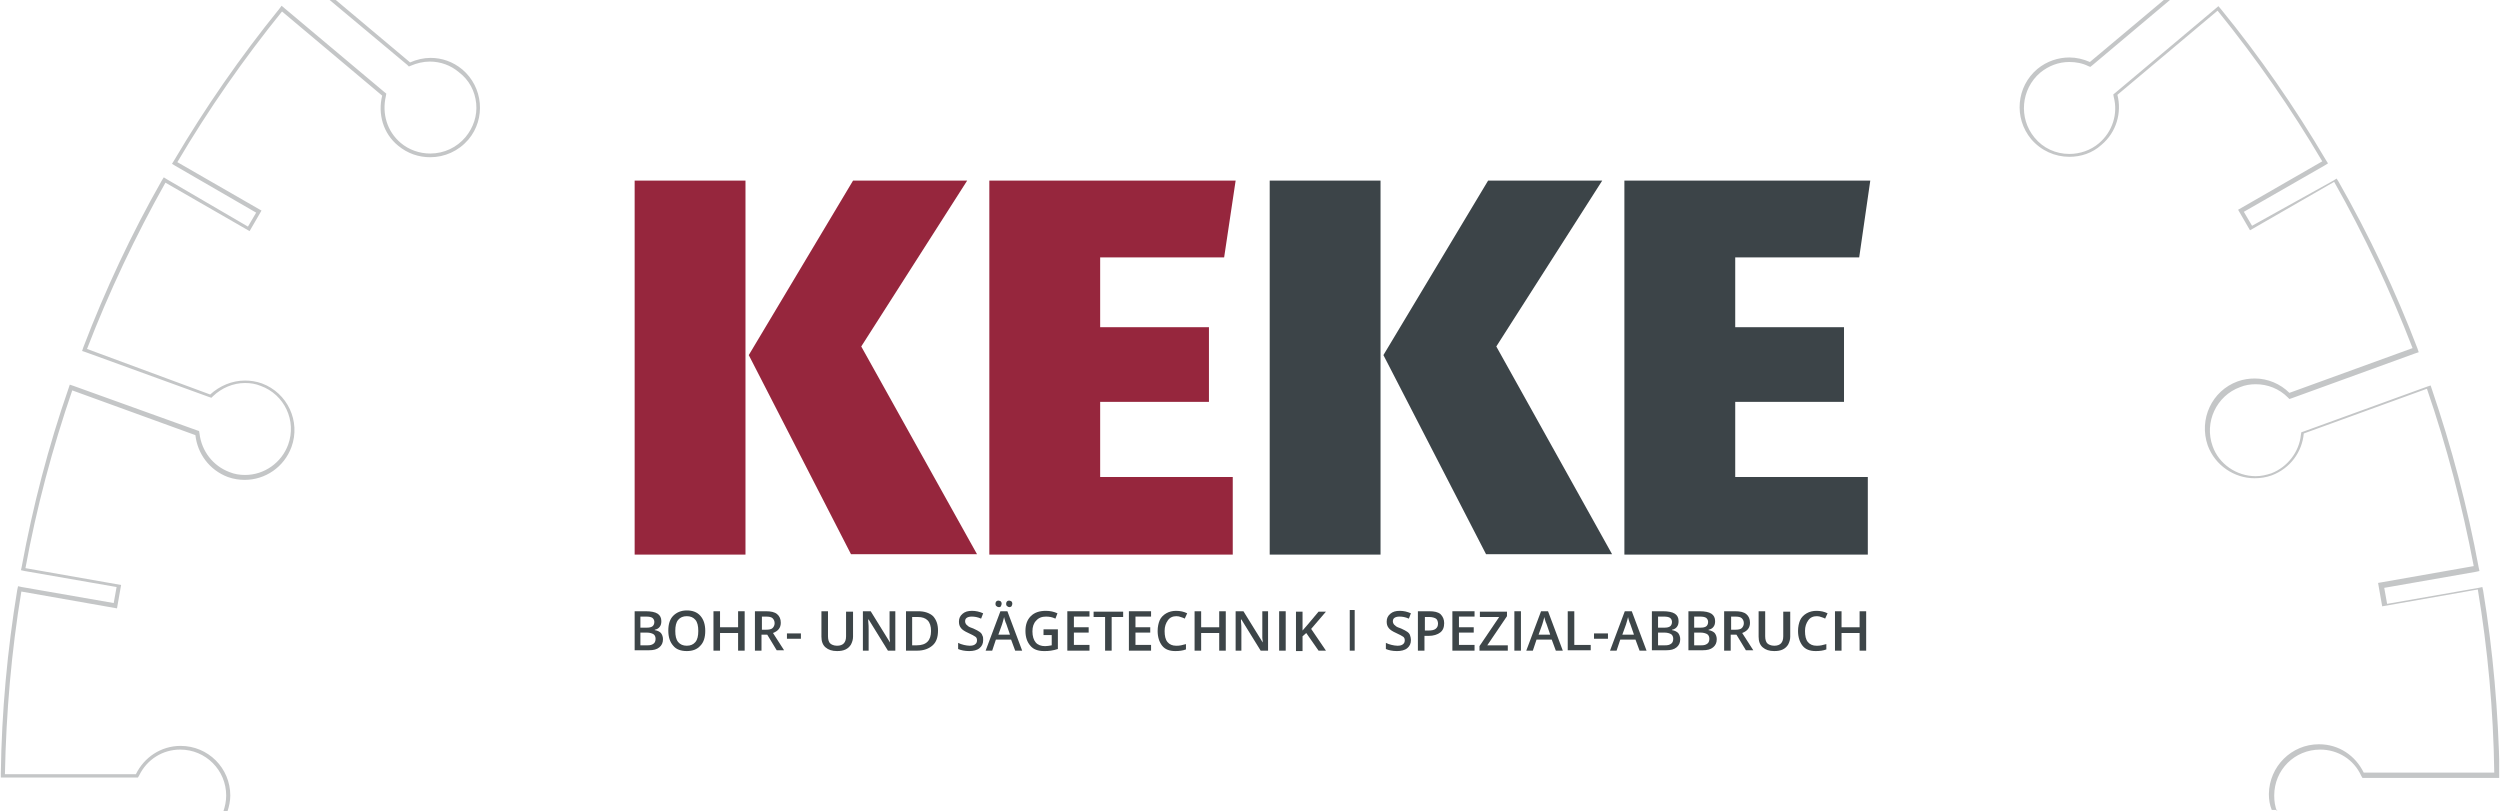 <?xml version="1.0" encoding="utf-8"?>
<!-- Generator: Adobe Illustrator 22.0.1, SVG Export Plug-In . SVG Version: 6.00 Build 0)  -->
<svg version="1.1" id="Ebene_1" xmlns="http://www.w3.org/2000/svg" xmlns:xlink="http://www.w3.org/1999/xlink" x="0px" y="0px"
	 viewBox="0 0 609 197.6" style="enable-background:new 0 0 609 197.6;" xml:space="preserve">
<style type="text/css">
	.st0{clip-path:url(#SVGID_2_);fill:#C4C6C7;}
	.st1{enable-background:new    ;}
	.st2{fill:#3D4548;}
	.st3{fill:none;stroke:#3D4548;stroke-width:1.2;}
	.st4{fill:#96263D;}
	.st5{fill:#3C4448;}
</style>
<g>
	<g>
		<defs>
			<rect id="SVGID_1_" x="0.2" width="608.6" height="197.7"/>
		</defs>
		<clipPath id="SVGID_2_">
			<use xlink:href="#SVGID_1_"  style="overflow:visible;"/>
		</clipPath>
		<path class="st0" d="M554.7,197.7c-0.5-1.2-0.7-2.5-0.7-3.9c0-6.3,5-11.2,11.2-11.2c4.3,0,8.2,2.4,10,6.4l0.3,0.5h0.6h31.8h1v-0.9
			c-0.3-15.1-1.6-30.1-4-44.7l-0.2-0.9l-0.9,0.2l-22.3,3.9l-0.7-3.9l22.3-3.9l0.9-0.2l-0.2-0.9c-2.7-14.7-6.6-29.3-11.4-43.4
			l-0.3-0.9l-0.9,0.3l-30,10.9l-0.6,0.2l-0.1,0.6c-0.4,4.2-3.3,7.9-7.2,9.4c-1.2,0.4-2.5,0.7-3.8,0.7c-4.7,0-9-3-10.5-7.3
			c-2.1-5.8,0.9-12.3,6.7-14.4c1.2-0.5,2.5-0.7,3.8-0.7c2.9,0,5.7,1.1,7.8,3.2l0.4,0.4l0.6-0.2l30-10.9l0.9-0.3l-0.3-0.9
			c-5.3-13.9-11.8-27.6-19.2-40.6l-0.5-0.8l-0.8,0.5l-19.8,11l-2-3.4l19.7-11.3l0.8-0.5l-0.5-0.8C559,26.1,550.4,13.7,541,2.2
			l-0.6-0.7l-0.7,0.6l-24.4,20.5l-0.5,0.4l0.1,0.6c1.1,4.1-0.3,8.5-3.6,11.3c-2,1.7-4.6,2.6-7.2,2.6c-3.3,0-6.4-1.4-8.5-4
			c-3.9-4.7-3.3-11.8,1.4-15.8c2.1-1.7,4.5-2.6,7.1-2.6c1.6,0,3.2,0.3,4.6,1l0.5,0.2l0.5-0.4L528.6,0h-1.5l-18,15.1
			c-1.6-0.7-3.3-1.1-5-1.1c-2.7,0-5.5,0.9-7.8,2.8c-5.1,4.3-5.8,11.9-1.5,17.1c2.4,2.8,5.8,4.3,9.3,4.3c2.8,0,5.6-0.9,7.8-2.9
			c3.7-3.1,5-7.9,3.9-12.2l24.4-20.5c9.4,11.6,17.9,23.8,25.5,36.7l-20.5,11.8l2.9,5l20.5-11.8c7.3,12.9,13.7,26.5,19.1,40.5
			l-30,10.9c-2.2-2.2-5.3-3.5-8.4-3.5c-1.4,0-2.8,0.2-4.2,0.7c-6.3,2.3-9.5,9.2-7.3,15.6c1.8,4.9,6.5,8,11.4,8
			c1.4,0,2.8-0.2,4.2-0.7c4.5-1.7,7.4-5.7,7.8-10.2l30-10.9c4.8,14,8.6,28.4,11.4,43.2l-23.3,4.1l1,5.7l23.3-4.1
			c2.4,14.5,3.8,29.4,4,44.6h-31.8c-2-4.1-6-6.9-10.9-6.9c-6.7,0-12.1,5.4-12.2,12.1c0,1.4,0.2,2.7,0.7,3.9h1.3V197.7z M116,25.2
			c0.3,3-0.7,5.9-2.6,8.2c-2.1,2.5-5.2,4-8.6,4c-2.6,0-5.2-0.9-7.2-2.6C94.3,32,93,27.7,94,23.4l0.1-0.6l-0.5-0.4L69.3,2l-0.7-0.6
			L68,2.2c-9.4,11.6-18,24-25.6,36.9l-0.5,0.8l0.8,0.5l19.7,11.4l-2,3.4L40.7,43.7l-0.8-0.5L39.4,44C32,57,25.6,70.7,20.3,84.6
			L20,85.5l0.9,0.3l30,10.9l0.6,0.2l0.4-0.4c2.1-2,4.9-3.2,7.8-3.2c1.3,0,2.6,0.2,3.8,0.7c5.8,2.1,8.8,8.5,6.7,14.3
			c-1.6,4.4-5.8,7.4-10.5,7.4c-1.3,0-2.6-0.2-3.8-0.7c-4-1.5-6.8-5.1-7.3-9.4l-0.1-0.6l-0.6-0.2L17.9,94L17,93.7l-0.3,0.9
			C11.8,108.7,8,123.3,5.3,138l-0.2,0.9l0.9,0.2l22.4,3.9l-0.7,3.9L5.3,143l-0.9-0.2l-0.2,0.9c-2.4,14.6-3.8,29.6-4,44.7v1h1H33h0.6
			l0.3-0.5c1.9-3.9,5.7-6.3,10-6.3c6.2,0,11.2,5,11.2,11.2c0,1.4-0.3,2.7-0.7,3.9h1c0.4-1.2,0.7-2.6,0.7-3.9
			c0-6.7-5.4-12.1-12.1-12.1c-4.8,0-8.9,2.8-10.9,6.9H1.2c0.3-15.1,1.6-30,4-44.5l23.3,4.1l1-5.7l-23.3-4.1
			c2.7-14.8,6.6-29.3,11.4-43.3l30,10.9c0.5,4.5,3.4,8.5,7.9,10.2c1.4,0.5,2.8,0.7,4.1,0.7c5,0,9.6-3.1,11.4-8
			c2.3-6.3-1-13.2-7.2-15.5c-1.4-0.5-2.8-0.7-4.1-0.7c-3.2,0-6.2,1.3-8.5,3.4L21.2,85C26.6,71,33,57.5,40.3,44.5l20.5,11.8l2.9-5
			L43.2,39.5c7.6-12.9,16.2-25.2,25.5-36.7l24.4,20.5c-1.1,4.4,0.2,9.2,3.9,12.2c2.3,1.9,5,2.8,7.8,2.8c3.5,0,6.9-1.5,9.3-4.3
			c4.3-5.1,3.6-12.8-1.5-17.1c-2.3-1.9-5-2.8-7.7-2.8c-1.7,0-3.4,0.4-5,1.1L81.8,0h-1.5l18.9,15.8l0.4,0.4l0.5-0.2
			c1.4-0.6,3-1,4.6-1c2.6,0,5.1,0.9,7.1,2.6C114.3,19.5,115.7,22.2,116,25.2"/>
	</g>
</g>
<g class="st1">
	<path class="st2" d="M154.5,148.9h2.8c1.3,0,2.3,0.2,2.9,0.6c0.6,0.4,0.9,1,0.9,1.8c0,0.6-0.1,1-0.4,1.4c-0.3,0.4-0.7,0.6-1.2,0.7
		v0.1c0.7,0.1,1.2,0.4,1.5,0.7c0.3,0.4,0.5,0.9,0.5,1.5c0,0.9-0.3,1.5-0.9,2c-0.6,0.5-1.4,0.7-2.5,0.7h-3.5V148.9z M156,152.9h1.5
		c0.7,0,1.1-0.1,1.4-0.3c0.3-0.2,0.5-0.6,0.5-1.1c0-0.4-0.2-0.8-0.5-1c-0.3-0.2-0.8-0.3-1.5-0.3H156V152.9z M156,154.2v3h1.7
		c0.7,0,1.1-0.1,1.5-0.4c0.3-0.2,0.5-0.6,0.5-1.2c0-0.5-0.2-0.9-0.5-1.1c-0.3-0.2-0.9-0.4-1.6-0.4H156z"/>
	<path class="st2" d="M171.8,153.7c0,1.6-0.4,2.8-1.2,3.6c-0.8,0.9-1.9,1.3-3.3,1.3c-1.4,0-2.6-0.4-3.3-1.3
		c-0.8-0.9-1.2-2.1-1.2-3.7c0-1.6,0.4-2.8,1.2-3.6c0.8-0.8,1.9-1.3,3.3-1.3c1.4,0,2.5,0.4,3.3,1.3S171.8,152.1,171.8,153.7z
		 M164.5,153.7c0,1.2,0.2,2.1,0.7,2.7s1.2,0.9,2.1,0.9c0.9,0,1.6-0.3,2.1-0.9c0.5-0.6,0.7-1.5,0.7-2.7c0-1.2-0.2-2.1-0.7-2.7
		c-0.5-0.6-1.2-0.9-2.1-0.9c-0.9,0-1.6,0.3-2.1,0.9C164.7,151.6,164.5,152.5,164.5,153.7z"/>
	<path class="st2" d="M181.4,158.5h-1.6v-4.3h-4.4v4.3h-1.6v-9.6h1.6v3.9h4.4v-3.9h1.6V158.5z"/>
	<path class="st2" d="M185.5,154.7v3.8h-1.6v-9.6h2.7c1.2,0,2.1,0.2,2.7,0.7c0.6,0.5,0.9,1.2,0.9,2.1c0,1.2-0.6,2-1.9,2.5l2.7,4.2
		h-1.8l-2.3-3.8H185.5z M185.5,153.4h1.1c0.7,0,1.3-0.1,1.6-0.4s0.5-0.7,0.5-1.2c0-0.5-0.2-0.9-0.5-1.2s-0.9-0.4-1.6-0.4h-1V153.4z"
		/>
	<path class="st2" d="M191.7,155.6v-1.3h3.4v1.3H191.7z"/>
	<path class="st2" d="M207.8,148.9v6.2c0,0.7-0.2,1.3-0.5,1.9c-0.3,0.5-0.7,0.9-1.3,1.2c-0.6,0.3-1.3,0.4-2.1,0.4
		c-1.2,0-2.1-0.3-2.8-0.9c-0.7-0.6-1-1.5-1-2.6v-6.2h1.6v6.1c0,0.8,0.2,1.4,0.5,1.7s0.9,0.6,1.7,0.6c1.5,0,2.2-0.8,2.2-2.3v-6H207.8
		z"/>
	<path class="st2" d="M218.2,158.5h-1.9l-4.7-7.6h-0.1l0,0.4c0.1,0.8,0.1,1.6,0.1,2.2v5h-1.4v-9.6h1.9l4.7,7.6h0
		c0-0.1,0-0.5-0.1-1.1c0-0.6,0-1.1,0-1.5v-5h1.4V158.5z"/>
	<path class="st2" d="M228.5,153.6c0,1.6-0.4,2.8-1.3,3.6c-0.9,0.8-2.1,1.3-3.8,1.3h-2.7v-9.6h3c1.5,0,2.7,0.4,3.6,1.2
		C228.1,151,228.5,152.1,228.5,153.6z M226.8,153.7c0-2.3-1.1-3.4-3.2-3.4h-1.4v6.9h1.1C225.7,157.2,226.8,156,226.8,153.7z"/>
	<path class="st2" d="M239.5,155.9c0,0.9-0.3,1.5-0.9,2c-0.6,0.5-1.5,0.7-2.5,0.7c-1.1,0-2-0.2-2.7-0.5v-1.5
		c0.4,0.2,0.9,0.4,1.4,0.5c0.5,0.1,0.9,0.2,1.4,0.2c0.6,0,1.1-0.1,1.4-0.4c0.3-0.2,0.4-0.6,0.4-0.9c0-0.4-0.1-0.7-0.4-0.9
		c-0.3-0.2-0.8-0.5-1.7-0.9c-0.9-0.4-1.5-0.8-1.8-1.2c-0.4-0.5-0.5-1-0.5-1.6c0-0.8,0.3-1.4,0.9-1.9c0.6-0.5,1.3-0.7,2.3-0.7
		c0.9,0,1.8,0.2,2.7,0.6l-0.5,1.3c-0.9-0.4-1.6-0.5-2.3-0.5c-0.5,0-0.9,0.1-1.2,0.3c-0.3,0.2-0.4,0.5-0.4,0.9c0,0.2,0.1,0.5,0.2,0.6
		c0.1,0.2,0.3,0.3,0.5,0.5c0.2,0.2,0.7,0.4,1.3,0.6c0.7,0.3,1.2,0.6,1.5,0.8s0.6,0.5,0.7,0.9C239.5,155.1,239.5,155.5,239.5,155.9z"
		/>
	<path class="st2" d="M247.3,158.5l-1-2.7h-3.7l-0.9,2.7h-1.6l3.6-9.6h1.7l3.6,9.6H247.3z M242.5,147.1c0-0.3,0.1-0.5,0.2-0.6
		s0.3-0.2,0.5-0.2c0.2,0,0.4,0.1,0.6,0.2c0.1,0.1,0.2,0.3,0.2,0.6c0,0.2-0.1,0.4-0.2,0.6s-0.3,0.2-0.5,0.2c-0.2,0-0.4-0.1-0.5-0.2
		C242.6,147.6,242.5,147.4,242.5,147.1z M246,154.5l-0.9-2.6c-0.1-0.2-0.2-0.4-0.3-0.8s-0.2-0.6-0.2-0.8c-0.1,0.5-0.3,1.1-0.5,1.8
		l-0.9,2.5H246z M245.1,147.1c0-0.3,0.1-0.5,0.2-0.6c0.1-0.1,0.3-0.2,0.5-0.2c0.2,0,0.4,0.1,0.6,0.2c0.1,0.1,0.2,0.3,0.2,0.6
		c0,0.2-0.1,0.4-0.2,0.6c-0.1,0.1-0.3,0.2-0.5,0.2c-0.2,0-0.4-0.1-0.5-0.2C245.2,147.6,245.1,147.4,245.1,147.1z"/>
	<path class="st2" d="M254.2,153.3h3.5v4.8c-0.6,0.2-1.1,0.3-1.7,0.4c-0.5,0.1-1.1,0.1-1.7,0.1c-1.4,0-2.6-0.4-3.3-1.3
		c-0.8-0.9-1.2-2.1-1.2-3.6c0-1.5,0.4-2.7,1.3-3.6c0.9-0.9,2.1-1.3,3.7-1.3c1,0,1.9,0.2,2.8,0.6l-0.5,1.3c-0.8-0.4-1.6-0.5-2.3-0.5
		c-1,0-1.8,0.3-2.4,1c-0.6,0.6-0.9,1.5-0.9,2.6c0,1.2,0.3,2.1,0.8,2.7s1.3,0.9,2.3,0.9c0.5,0,1-0.1,1.6-0.2v-2.5h-2V153.3z"/>
	<path class="st2" d="M265.4,158.5H260v-9.6h5.4v1.3h-3.8v2.6h3.6v1.3h-3.6v3h3.8V158.5z"/>
	<path class="st2" d="M270.8,158.5h-1.6v-8.2h-2.8v-1.3h7.2v1.3h-2.8V158.5z"/>
	<path class="st2" d="M280.5,158.5H275v-9.6h5.4v1.3h-3.8v2.6h3.6v1.3h-3.6v3h3.8V158.5z"/>
	<path class="st2" d="M286.6,150.1c-0.9,0-1.6,0.3-2.1,1s-0.8,1.5-0.8,2.6c0,1.2,0.2,2.1,0.7,2.7s1.2,0.9,2.1,0.9
		c0.4,0,0.8,0,1.2-0.1c0.4-0.1,0.8-0.2,1.2-0.3v1.3c-0.8,0.3-1.6,0.4-2.6,0.4c-1.4,0-2.5-0.4-3.2-1.3s-1.1-2.1-1.1-3.6
		c0-1,0.2-1.9,0.5-2.6s0.9-1.3,1.6-1.7c0.7-0.4,1.5-0.6,2.4-0.6c1,0,1.9,0.2,2.7,0.6l-0.6,1.3c-0.3-0.2-0.7-0.3-1-0.4
		C287.4,150.2,287,150.1,286.6,150.1z"/>
	<path class="st2" d="M298.6,158.5H297v-4.3h-4.4v4.3H291v-9.6h1.6v3.9h4.4v-3.9h1.6V158.5z"/>
	<path class="st2" d="M309,158.5h-1.9l-4.7-7.6h-0.1l0,0.4c0.1,0.8,0.1,1.6,0.1,2.2v5h-1.4v-9.6h1.9l4.7,7.6h0c0-0.1,0-0.5-0.1-1.1
		c0-0.6,0-1.1,0-1.5v-5h1.4V158.5z"/>
	<path class="st2" d="M311.6,158.5v-9.6h1.6v9.6H311.6z"/>
	<path class="st2" d="M323,158.5h-1.8l-3-4.3l-0.9,0.8v3.6h-1.6v-9.6h1.6v4.6c0.4-0.5,0.9-1,1.3-1.5l2.6-3.1h1.8
		c-1.7,2-2.9,3.4-3.6,4.2L323,158.5z"/>
	<path class="st2" d="M343.7,155.9c0,0.9-0.3,1.5-0.9,2c-0.6,0.5-1.5,0.7-2.5,0.7c-1.1,0-2-0.2-2.7-0.5v-1.5
		c0.4,0.2,0.9,0.4,1.4,0.5c0.5,0.1,0.9,0.2,1.4,0.2c0.6,0,1.1-0.1,1.4-0.4c0.3-0.2,0.4-0.6,0.4-0.9c0-0.4-0.1-0.7-0.4-0.9
		c-0.3-0.2-0.8-0.5-1.7-0.9c-0.9-0.4-1.5-0.8-1.8-1.2c-0.4-0.5-0.5-1-0.5-1.6c0-0.8,0.3-1.4,0.9-1.9c0.6-0.5,1.3-0.7,2.3-0.7
		c0.9,0,1.8,0.2,2.7,0.6l-0.5,1.3c-0.9-0.4-1.6-0.5-2.3-0.5c-0.5,0-0.9,0.1-1.2,0.3c-0.3,0.2-0.4,0.5-0.4,0.9c0,0.2,0.1,0.5,0.2,0.6
		c0.1,0.2,0.3,0.3,0.5,0.5c0.2,0.2,0.7,0.4,1.3,0.6c0.7,0.3,1.2,0.6,1.5,0.8s0.6,0.5,0.7,0.9C343.6,155.1,343.7,155.5,343.7,155.9z"
		/>
	<path class="st2" d="M351.8,151.8c0,1-0.3,1.8-1,2.3c-0.7,0.5-1.6,0.8-2.8,0.8h-1v3.6h-1.6v-9.6h2.8c1.2,0,2.1,0.2,2.7,0.7
		C351.5,150.2,351.8,150.9,351.8,151.8z M347.1,153.6h0.8c0.8,0,1.4-0.1,1.8-0.4c0.4-0.3,0.6-0.7,0.6-1.3c0-0.5-0.2-1-0.5-1.2
		s-0.9-0.4-1.6-0.4h-1.1V153.6z"/>
	<path class="st2" d="M359.2,158.5h-5.4v-9.6h5.4v1.3h-3.8v2.6h3.6v1.3h-3.6v3h3.8V158.5z"/>
	<path class="st2" d="M367.2,158.5h-6.8v-1.1l4.8-7.1h-4.7v-1.3h6.6v1.1l-4.8,7.1h5V158.5z"/>
	<path class="st2" d="M368.9,158.5v-9.6h1.6v9.6H368.9z"/>
	<path class="st2" d="M379,158.5l-1-2.7h-3.7l-0.9,2.7h-1.6l3.6-9.6h1.7l3.6,9.6H379z M377.6,154.5l-0.9-2.6
		c-0.1-0.2-0.2-0.4-0.3-0.8s-0.2-0.6-0.2-0.8c-0.1,0.5-0.3,1.1-0.5,1.8l-0.9,2.5H377.6z"/>
	<path class="st2" d="M381.9,158.5v-9.6h1.6v8.2h4v1.3H381.9z"/>
	<path class="st2" d="M388.3,155.6v-1.3h3.4v1.3H388.3z"/>
	<path class="st2" d="M399.4,158.5l-1-2.7h-3.7l-0.9,2.7h-1.6l3.6-9.6h1.7l3.6,9.6H399.4z M398,154.5l-0.9-2.6
		c-0.1-0.2-0.2-0.4-0.3-0.8s-0.2-0.6-0.2-0.8c-0.1,0.5-0.3,1.1-0.5,1.8l-0.9,2.5H398z"/>
	<path class="st2" d="M402.3,148.9h2.8c1.3,0,2.3,0.2,2.9,0.6c0.6,0.4,0.9,1,0.9,1.8c0,0.6-0.1,1-0.4,1.4c-0.3,0.4-0.7,0.6-1.2,0.7
		v0.1c0.7,0.1,1.2,0.4,1.5,0.7c0.3,0.4,0.5,0.9,0.5,1.5c0,0.9-0.3,1.5-0.9,2s-1.4,0.7-2.5,0.7h-3.5V148.9z M403.9,152.9h1.5
		c0.7,0,1.1-0.1,1.4-0.3s0.5-0.6,0.5-1.1c0-0.4-0.2-0.8-0.5-1s-0.8-0.3-1.5-0.3h-1.4V152.9z M403.9,154.2v3h1.7
		c0.7,0,1.1-0.1,1.5-0.4c0.3-0.2,0.5-0.6,0.5-1.2c0-0.5-0.2-0.9-0.5-1.1c-0.3-0.2-0.9-0.4-1.6-0.4H403.9z"/>
	<path class="st2" d="M411.2,148.9h2.8c1.3,0,2.3,0.2,2.9,0.6c0.6,0.4,0.9,1,0.9,1.8c0,0.6-0.1,1-0.4,1.4c-0.3,0.4-0.7,0.6-1.2,0.7
		v0.1c0.7,0.1,1.2,0.4,1.5,0.7c0.3,0.4,0.5,0.9,0.5,1.5c0,0.9-0.3,1.5-0.9,2s-1.4,0.7-2.5,0.7h-3.5V148.9z M412.7,152.9h1.5
		c0.7,0,1.1-0.1,1.4-0.3s0.5-0.6,0.5-1.1c0-0.4-0.2-0.8-0.5-1s-0.8-0.3-1.5-0.3h-1.4V152.9z M412.7,154.2v3h1.7
		c0.7,0,1.1-0.1,1.5-0.4c0.3-0.2,0.5-0.6,0.5-1.2c0-0.5-0.2-0.9-0.5-1.1c-0.3-0.2-0.9-0.4-1.6-0.4H412.7z"/>
	<path class="st2" d="M421.6,154.7v3.8H420v-9.6h2.7c1.2,0,2.1,0.2,2.7,0.7c0.6,0.5,0.9,1.2,0.9,2.1c0,1.2-0.6,2-1.9,2.5l2.7,4.2
		h-1.8l-2.3-3.8H421.6z M421.6,153.4h1.1c0.7,0,1.3-0.1,1.6-0.4s0.5-0.7,0.5-1.2c0-0.5-0.2-0.9-0.5-1.2s-0.9-0.4-1.6-0.4h-1V153.4z"
		/>
	<path class="st2" d="M436.1,148.9v6.2c0,0.7-0.2,1.3-0.5,1.9c-0.3,0.5-0.7,0.9-1.3,1.2c-0.6,0.3-1.3,0.4-2.1,0.4
		c-1.2,0-2.1-0.3-2.8-0.9c-0.7-0.6-1-1.5-1-2.6v-6.2h1.6v6.1c0,0.8,0.2,1.4,0.5,1.7s0.9,0.6,1.7,0.6c1.5,0,2.2-0.8,2.2-2.3v-6H436.1
		z"/>
	<path class="st2" d="M442.6,150.1c-0.9,0-1.6,0.3-2.1,1s-0.8,1.5-0.8,2.6c0,1.2,0.2,2.1,0.7,2.7s1.2,0.9,2.1,0.9
		c0.4,0,0.8,0,1.2-0.1c0.4-0.1,0.8-0.2,1.2-0.3v1.3c-0.8,0.3-1.6,0.4-2.6,0.4c-1.4,0-2.5-0.4-3.2-1.3s-1.1-2.1-1.1-3.6
		c0-1,0.2-1.9,0.5-2.6s0.9-1.3,1.6-1.7c0.7-0.4,1.5-0.6,2.4-0.6c1,0,1.9,0.2,2.7,0.6l-0.6,1.3c-0.3-0.2-0.7-0.3-1-0.4
		C443.4,150.2,443,150.1,442.6,150.1z"/>
	<path class="st2" d="M454.5,158.5H453v-4.3h-4.4v4.3H447v-9.6h1.6v3.9h4.4v-3.9h1.6V158.5z"/>
</g>
<line class="st3" x1="329.4" y1="148.6" x2="329.4" y2="158.5"/>
<path class="st4" d="M209.8,84.4L238,135h-30.7l-24.9-48.5L207.8,44h27.8L209.8,84.4z M181.6,135.1h-27V44h27V135.1z"/>
<polygon class="st4" points="298.2,62.7 268,62.7 268,79.7 294.5,79.7 294.5,97.9 268,97.9 268,116.2 300.3,116.2 300.3,135.1 
	241,135.1 241,44 301,44 "/>
<path class="st5" d="M364.5,84.4l28.2,50.6H362l-25-48.5L362.5,44h27.8L364.5,84.4z M336.3,135.1h-27V44h27V135.1z"/>
<polygon class="st5" points="452.9,62.7 422.7,62.7 422.7,79.7 449.2,79.7 449.2,97.9 422.7,97.9 422.7,116.2 455,116.2 455,135.1 
	395.7,135.1 395.7,44 455.6,44 "/>
</svg>
